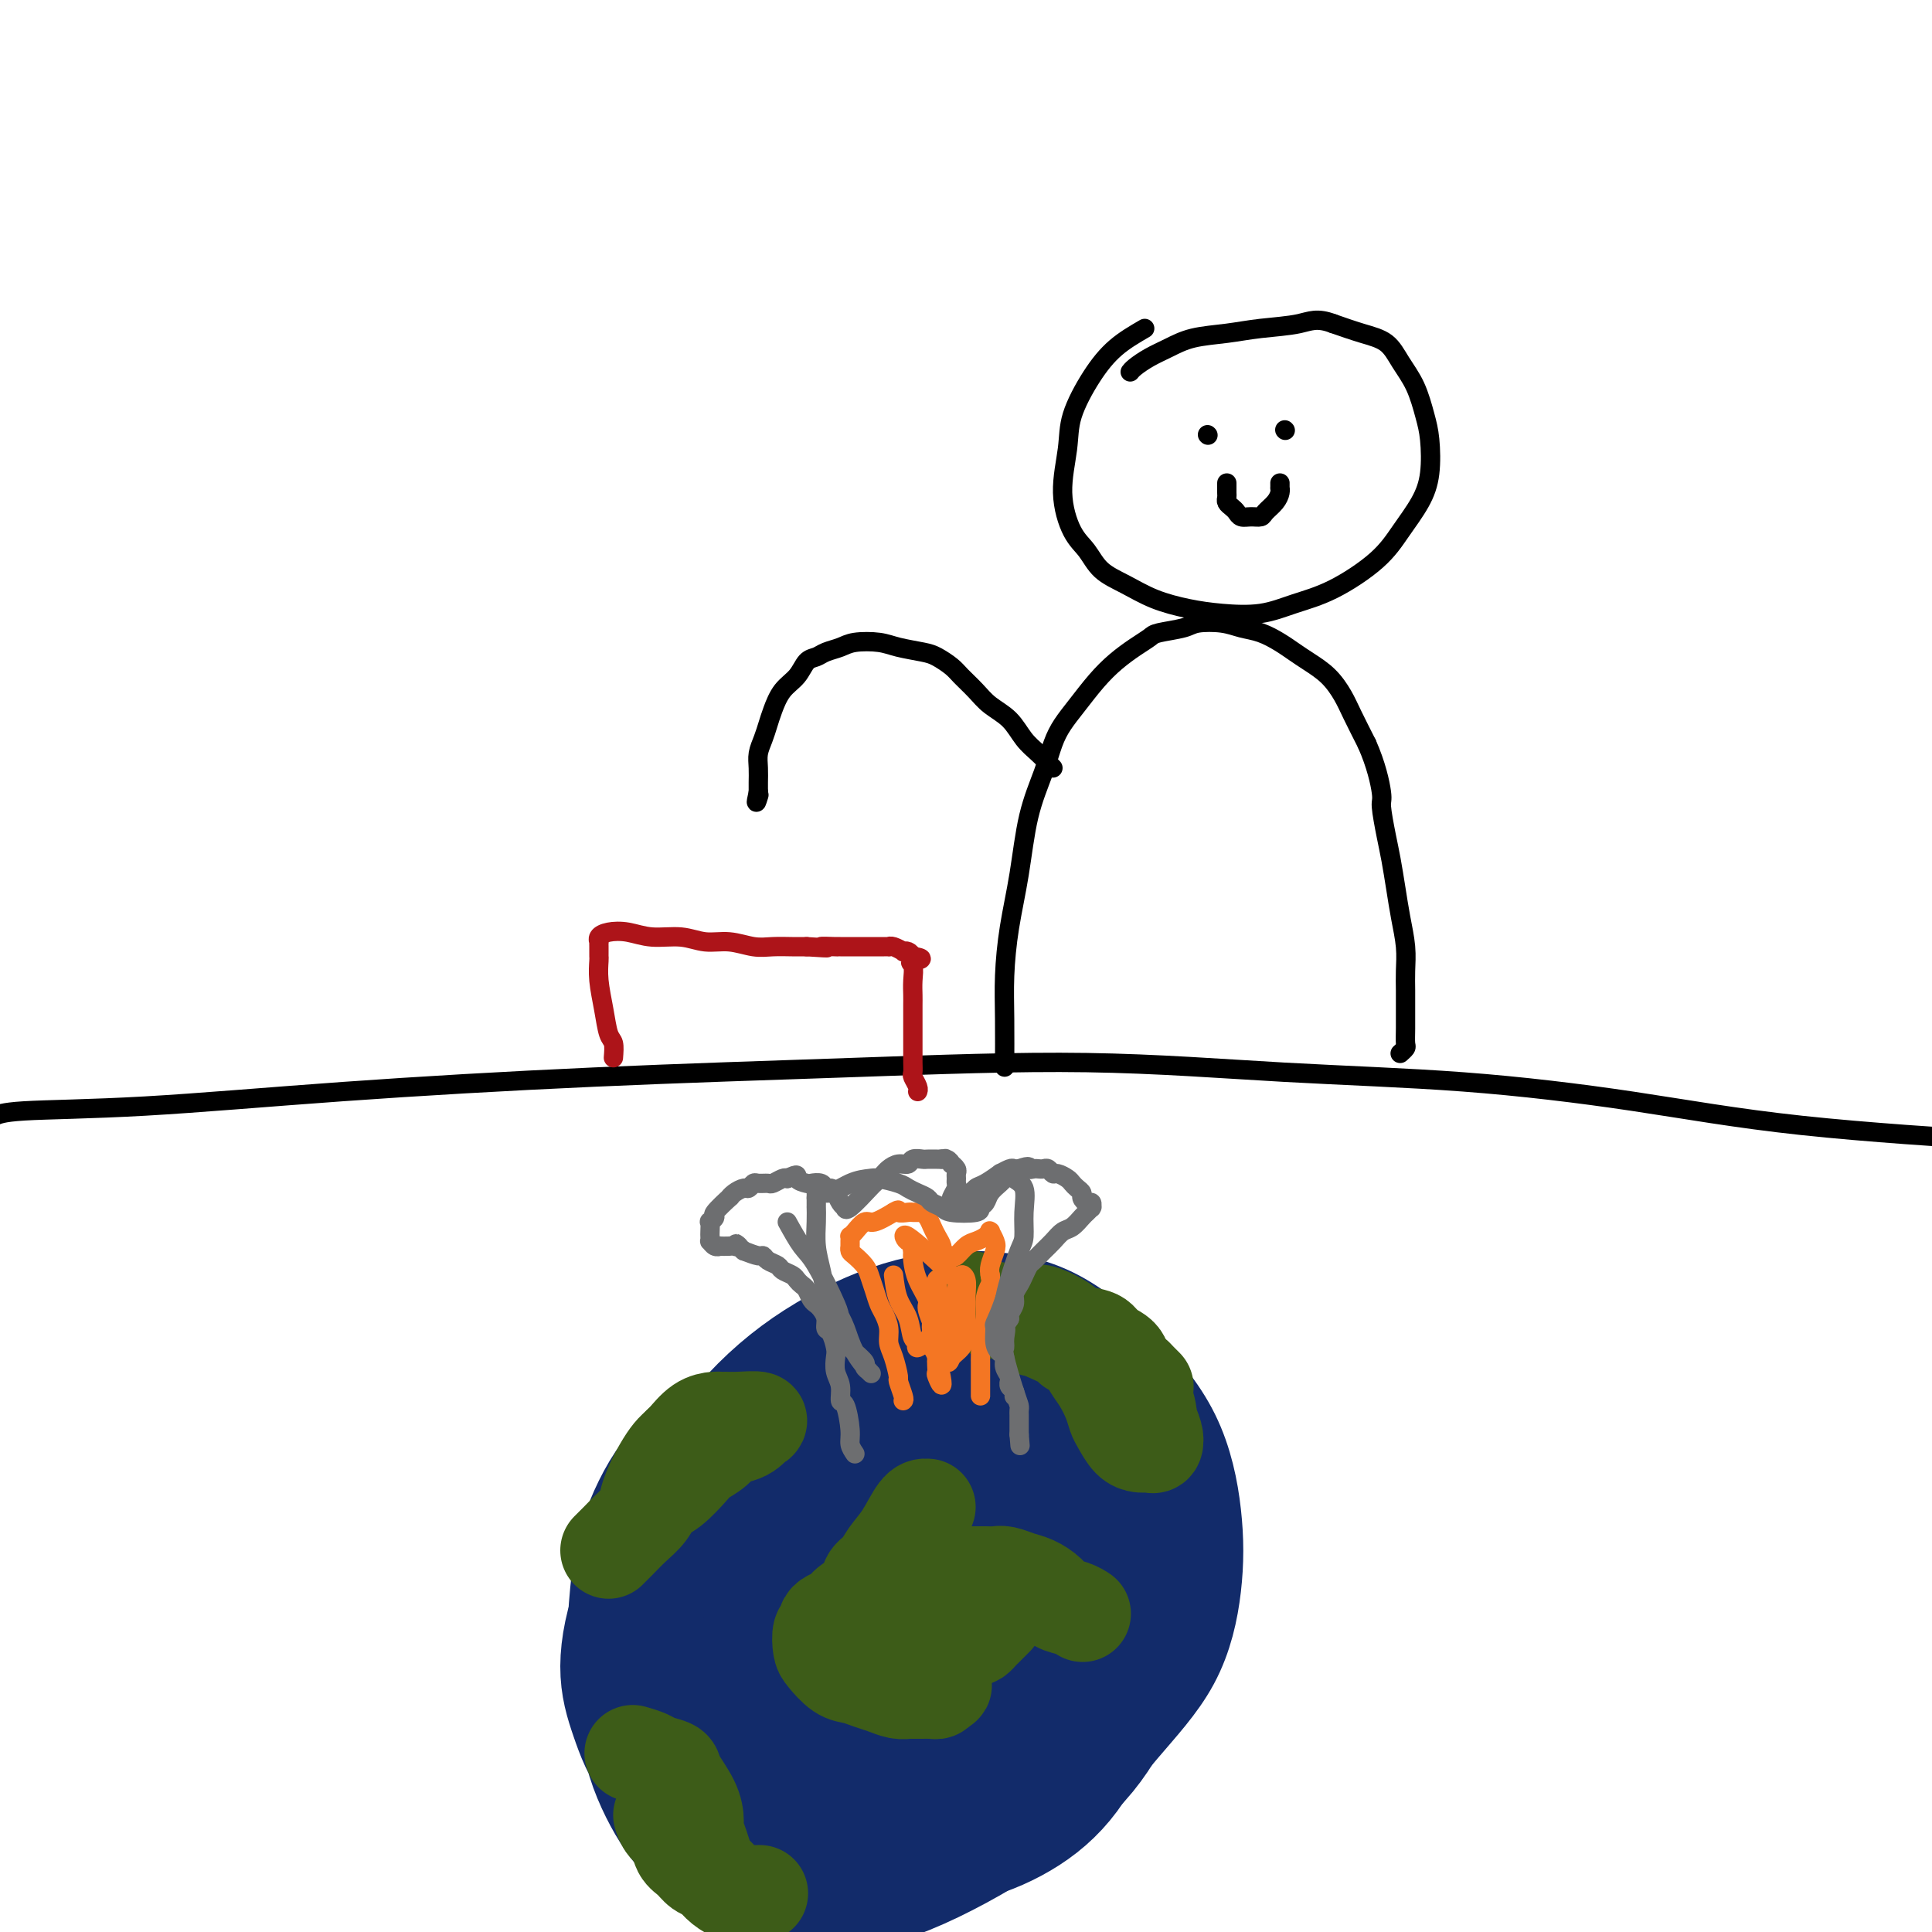 <svg viewBox='0 0 400 400' version='1.1' xmlns='http://www.w3.org/2000/svg' xmlns:xlink='http://www.w3.org/1999/xlink'><g fill='none' stroke='#000000' stroke-width='4' stroke-linecap='round' stroke-linejoin='round'><path d='M-3,231c0.679,0.102 1.358,0.203 2,0c0.642,-0.203 1.247,-0.712 6,-1c4.753,-0.288 13.653,-0.356 25,-1c11.347,-0.644 25.142,-1.865 41,-3c15.858,-1.135 33.780,-2.184 52,-3c18.220,-0.816 36.738,-1.399 54,-2c17.262,-0.601 33.268,-1.221 48,-1c14.732,0.221 28.192,1.282 41,2c12.808,0.718 24.965,1.093 37,2c12.035,0.907 23.947,2.346 35,4c11.053,1.654 21.245,3.522 35,5c13.755,1.478 31.073,2.565 38,3c6.927,0.435 3.464,0.217 0,0'/><path d='M208,220c-0.005,0.809 -0.009,1.619 0,0c0.009,-1.619 0.032,-5.665 0,-9c-0.032,-3.335 -0.118,-5.958 0,-9c0.118,-3.042 0.440,-6.501 1,-10c0.560,-3.499 1.357,-7.037 2,-11c0.643,-3.963 1.133,-8.351 2,-12c0.867,-3.649 2.111,-6.559 3,-9c0.889,-2.441 1.423,-4.414 2,-6c0.577,-1.586 1.196,-2.784 2,-4c0.804,-1.216 1.791,-2.448 3,-4c1.209,-1.552 2.638,-3.424 4,-5c1.362,-1.576 2.655,-2.856 4,-4c1.345,-1.144 2.742,-2.152 4,-3c1.258,-0.848 2.377,-1.534 3,-2c0.623,-0.466 0.749,-0.710 2,-1c1.251,-0.290 3.625,-0.625 5,-1c1.375,-0.375 1.750,-0.788 3,-1c1.250,-0.212 3.374,-0.222 5,0c1.626,0.222 2.755,0.678 4,1c1.245,0.322 2.605,0.511 4,1c1.395,0.489 2.825,1.278 4,2c1.175,0.722 2.096,1.377 3,2c0.904,0.623 1.792,1.214 3,2c1.208,0.786 2.736,1.767 4,3c1.264,1.233 2.263,2.716 3,4c0.737,1.284 1.210,2.367 2,4c0.790,1.633 1.895,3.817 3,6'/><path d='M283,154c1.930,4.330 2.755,8.155 3,10c0.245,1.845 -0.089,1.710 0,3c0.089,1.290 0.602,4.007 1,6c0.398,1.993 0.681,3.264 1,5c0.319,1.736 0.674,3.937 1,6c0.326,2.063 0.623,3.986 1,6c0.377,2.014 0.833,4.117 1,6c0.167,1.883 0.044,3.545 0,5c-0.044,1.455 -0.011,2.704 0,4c0.011,1.296 -0.001,2.638 0,4c0.001,1.362 0.014,2.743 0,4c-0.014,1.257 -0.055,2.388 0,3c0.055,0.612 0.207,0.703 0,1c-0.207,0.297 -0.773,0.799 -1,1c-0.227,0.201 -0.113,0.100 0,0'/><path d='M237,68c-2.086,1.212 -4.172,2.425 -6,4c-1.828,1.575 -3.399,3.513 -5,6c-1.601,2.487 -3.232,5.522 -4,8c-0.768,2.478 -0.671,4.400 -1,7c-0.329,2.600 -1.083,5.879 -1,9c0.083,3.121 1.002,6.086 2,8c0.998,1.914 2.075,2.779 3,4c0.925,1.221 1.700,2.800 3,4c1.300,1.200 3.126,2.022 5,3c1.874,0.978 3.797,2.113 6,3c2.203,0.887 4.686,1.527 7,2c2.314,0.473 4.460,0.778 7,1c2.540,0.222 5.473,0.361 8,0c2.527,-0.361 4.648,-1.221 7,-2c2.352,-0.779 4.935,-1.475 8,-3c3.065,-1.525 6.612,-3.877 9,-6c2.388,-2.123 3.618,-4.015 5,-6c1.382,-1.985 2.915,-4.063 4,-6c1.085,-1.937 1.721,-3.732 2,-6c0.279,-2.268 0.200,-5.010 0,-7c-0.200,-1.990 -0.523,-3.229 -1,-5c-0.477,-1.771 -1.108,-4.074 -2,-6c-0.892,-1.926 -2.043,-3.475 -3,-5c-0.957,-1.525 -1.719,-3.026 -3,-4c-1.281,-0.974 -3.080,-1.421 -5,-2c-1.920,-0.579 -3.960,-1.289 -6,-2'/><path d='M276,67c-3.354,-1.285 -4.739,-0.496 -7,0c-2.261,0.496 -5.399,0.699 -8,1c-2.601,0.301 -4.665,0.700 -7,1c-2.335,0.300 -4.941,0.501 -7,1c-2.059,0.499 -3.571,1.297 -5,2c-1.429,0.703 -2.775,1.312 -4,2c-1.225,0.688 -2.330,1.454 -3,2c-0.670,0.546 -0.906,0.870 -1,1c-0.094,0.130 -0.047,0.065 0,0'/><path d='M250,90c0.000,0.000 0.100,0.100 0.1,0.1'/><path d='M266,89c0.000,0.000 0.100,0.100 0.1,0.1'/><path d='M254,100c-0.006,0.756 -0.013,1.512 0,2c0.013,0.488 0.044,0.709 0,1c-0.044,0.291 -0.164,0.652 0,1c0.164,0.348 0.611,0.682 1,1c0.389,0.318 0.719,0.619 1,1c0.281,0.381 0.513,0.842 1,1c0.487,0.158 1.231,0.011 2,0c0.769,-0.011 1.565,0.112 2,0c0.435,-0.112 0.509,-0.460 1,-1c0.491,-0.540 1.400,-1.273 2,-2c0.600,-0.727 0.893,-1.449 1,-2c0.107,-0.551 0.029,-0.931 0,-1c-0.029,-0.069 -0.008,0.174 0,0c0.008,-0.174 0.002,-0.764 0,-1c-0.002,-0.236 -0.001,-0.118 0,0'/><path d='M218,159c-0.992,-1.030 -1.983,-2.060 -3,-3c-1.017,-0.940 -2.058,-1.789 -3,-3c-0.942,-1.211 -1.784,-2.786 -3,-4c-1.216,-1.214 -2.804,-2.069 -4,-3c-1.196,-0.931 -1.998,-1.937 -3,-3c-1.002,-1.063 -2.204,-2.183 -3,-3c-0.796,-0.817 -1.187,-1.333 -2,-2c-0.813,-0.667 -2.049,-1.486 -3,-2c-0.951,-0.514 -1.619,-0.723 -3,-1c-1.381,-0.277 -3.476,-0.621 -5,-1c-1.524,-0.379 -2.477,-0.792 -4,-1c-1.523,-0.208 -3.616,-0.212 -5,0c-1.384,0.212 -2.061,0.640 -3,1c-0.939,0.360 -2.142,0.650 -3,1c-0.858,0.350 -1.371,0.758 -2,1c-0.629,0.242 -1.373,0.319 -2,1c-0.627,0.681 -1.137,1.967 -2,3c-0.863,1.033 -2.077,1.813 -3,3c-0.923,1.187 -1.554,2.782 -2,4c-0.446,1.218 -0.708,2.059 -1,3c-0.292,0.941 -0.614,1.981 -1,3c-0.386,1.019 -0.835,2.015 -1,3c-0.165,0.985 -0.044,1.957 0,3c0.044,1.043 0.013,2.155 0,3c-0.013,0.845 -0.006,1.422 0,2'/><path d='M157,164c-0.778,3.489 -0.222,1.711 0,1c0.222,-0.711 0.111,-0.356 0,0'/></g>
<g fill='none' stroke='#AD1419' stroke-width='4' stroke-linecap='round' stroke-linejoin='round'><path d='M127,219c0.091,-1.153 0.182,-2.305 0,-3c-0.182,-0.695 -0.637,-0.931 -1,-2c-0.363,-1.069 -0.633,-2.969 -1,-5c-0.367,-2.031 -0.830,-4.193 -1,-6c-0.170,-1.807 -0.046,-3.259 0,-4c0.046,-0.741 0.013,-0.772 0,-1c-0.013,-0.228 -0.005,-0.652 0,-1c0.005,-0.348 0.006,-0.618 0,-1c-0.006,-0.382 -0.018,-0.874 0,-1c0.018,-0.126 0.068,0.114 0,0c-0.068,-0.114 -0.252,-0.582 0,-1c0.252,-0.418 0.940,-0.788 2,-1c1.060,-0.212 2.491,-0.268 4,0c1.509,0.268 3.096,0.860 5,1c1.904,0.140 4.126,-0.173 6,0c1.874,0.173 3.401,0.831 5,1c1.599,0.169 3.271,-0.151 5,0c1.729,0.151 3.515,0.772 5,1c1.485,0.228 2.669,0.061 4,0c1.331,-0.061 2.809,-0.018 4,0c1.191,0.018 2.096,0.009 3,0'/><path d='M167,196c6.837,0.464 3.428,0.124 3,0c-0.428,-0.124 2.123,-0.033 3,0c0.877,0.033 0.080,0.009 0,0c-0.080,-0.009 0.556,-0.002 1,0c0.444,0.002 0.696,0.001 1,0c0.304,-0.001 0.659,-0.000 1,0c0.341,0.000 0.668,0.000 1,0c0.332,-0.000 0.667,-0.000 1,0c0.333,0.000 0.662,0.000 1,0c0.338,-0.000 0.683,-0.000 1,0c0.317,0.000 0.606,0.000 1,0c0.394,-0.000 0.894,-0.000 1,0c0.106,0.000 -0.182,0.000 0,0c0.182,-0.000 0.835,-0.001 1,0c0.165,0.001 -0.158,0.004 0,0c0.158,-0.004 0.798,-0.015 1,0c0.202,0.015 -0.034,0.056 0,0c0.034,-0.056 0.338,-0.208 1,0c0.662,0.208 1.683,0.777 2,1c0.317,0.223 -0.068,0.098 0,0c0.068,-0.098 0.591,-0.171 1,0c0.409,0.171 0.705,0.585 1,1'/><path d='M189,198c3.403,0.513 0.912,0.795 0,1c-0.912,0.205 -0.244,0.334 0,1c0.244,0.666 0.065,1.869 0,3c-0.065,1.131 -0.018,2.191 0,3c0.018,0.809 0.005,1.369 0,2c-0.005,0.631 -0.001,1.335 0,2c0.001,0.665 0.000,1.292 0,2c-0.000,0.708 -0.000,1.498 0,2c0.000,0.502 -0.000,0.714 0,1c0.000,0.286 0.000,0.644 0,1c-0.000,0.356 -0.001,0.710 0,1c0.001,0.290 0.004,0.515 0,1c-0.004,0.485 -0.015,1.230 0,2c0.015,0.770 0.057,1.565 0,2c-0.057,0.435 -0.211,0.508 0,1c0.211,0.492 0.788,1.402 1,2c0.212,0.598 0.061,0.885 0,1c-0.061,0.115 -0.030,0.057 0,0'/></g>
<g fill='none' stroke='#122B6A' stroke-width='28' stroke-linecap='round' stroke-linejoin='round'><path d='M149,303c-0.295,-0.035 -0.591,-0.071 -2,3c-1.409,3.071 -3.933,9.248 -6,15c-2.067,5.752 -3.679,11.077 -5,17c-1.321,5.923 -2.351,12.443 -2,18c0.351,5.557 2.085,10.152 4,14c1.915,3.848 4.012,6.949 7,10c2.988,3.051 6.868,6.050 12,8c5.132,1.950 11.517,2.850 18,2c6.483,-0.850 13.065,-3.449 20,-7c6.935,-3.551 14.225,-8.052 20,-13c5.775,-4.948 10.037,-10.341 14,-15c3.963,-4.659 7.626,-8.583 10,-13c2.374,-4.417 3.457,-9.326 4,-14c0.543,-4.674 0.546,-9.113 0,-14c-0.546,-4.887 -1.642,-10.222 -4,-15c-2.358,-4.778 -5.979,-9.000 -10,-13c-4.021,-4.000 -8.443,-7.777 -13,-10c-4.557,-2.223 -9.251,-2.893 -14,-3c-4.749,-0.107 -9.555,0.348 -15,2c-5.445,1.652 -11.531,4.501 -17,8c-5.469,3.499 -10.322,7.650 -15,13c-4.678,5.350 -9.180,11.901 -13,18c-3.820,6.099 -6.959,11.746 -9,17c-2.041,5.254 -2.986,10.115 -3,14c-0.014,3.885 0.902,6.795 2,10c1.098,3.205 2.377,6.704 5,10c2.623,3.296 6.591,6.387 11,9c4.409,2.613 9.260,4.746 15,6c5.740,1.254 12.370,1.627 19,2'/><path d='M182,382c5.972,-0.243 11.404,-1.850 17,-4c5.596,-2.150 11.358,-4.842 16,-8c4.642,-3.158 8.165,-6.780 11,-11c2.835,-4.220 4.984,-9.036 6,-14c1.016,-4.964 0.900,-10.075 0,-15c-0.900,-4.925 -2.585,-9.665 -5,-14c-2.415,-4.335 -5.559,-8.264 -9,-11c-3.441,-2.736 -7.177,-4.278 -11,-5c-3.823,-0.722 -7.733,-0.625 -12,0c-4.267,0.625 -8.890,1.777 -13,5c-4.110,3.223 -7.706,8.517 -11,11c-3.294,2.483 -6.287,2.157 -8,11c-1.713,8.843 -2.148,26.856 -2,34c0.148,7.144 0.879,3.419 3,4c2.121,0.581 5.631,5.466 10,8c4.369,2.534 9.595,2.715 15,2c5.405,-0.715 10.988,-2.327 16,-5c5.012,-2.673 9.453,-6.405 13,-11c3.547,-4.595 6.201,-10.051 8,-15c1.799,-4.949 2.742,-9.392 2,-14c-0.742,-4.608 -3.169,-9.381 -5,-13c-1.831,-3.619 -3.067,-6.084 -5,-8c-1.933,-1.916 -4.564,-3.284 -7,-4c-2.436,-0.716 -4.678,-0.782 -8,0c-3.322,0.782 -7.723,2.410 -12,6c-4.277,3.590 -8.431,9.142 -12,14c-3.569,4.858 -6.555,9.024 -8,12c-1.445,2.976 -1.351,4.763 -1,7c0.351,2.237 0.957,4.925 3,7c2.043,2.075 5.521,3.538 9,5'/><path d='M182,356c3.946,1.122 9.310,1.427 14,1c4.690,-0.427 8.704,-1.587 12,-3c3.296,-1.413 5.872,-3.078 8,-5c2.128,-1.922 3.807,-4.099 5,-6c1.193,-1.901 1.900,-3.526 1,-6c-0.900,-2.474 -3.408,-5.799 -6,-8c-2.592,-2.201 -5.269,-3.280 -7,-4c-1.731,-0.720 -2.515,-1.081 -4,-1c-1.485,0.081 -3.671,0.603 -6,2c-2.329,1.397 -4.800,3.667 -7,7c-2.200,3.333 -4.130,7.727 -5,12c-0.870,4.273 -0.680,8.425 -1,11c-0.320,2.575 -1.151,3.571 0,5c1.151,1.429 4.282,3.289 6,4c1.718,0.711 2.021,0.274 4,-1c1.979,-1.274 5.635,-3.385 9,-5c3.365,-1.615 6.441,-2.733 9,-11c2.559,-8.267 4.602,-23.684 5,-30c0.398,-6.316 -0.849,-3.531 -2,-4c-1.151,-0.469 -2.207,-4.190 -4,-7c-1.793,-2.810 -4.323,-4.707 -7,-6c-2.677,-1.293 -5.500,-1.981 -10,-2c-4.500,-0.019 -10.677,0.630 -17,2c-6.323,1.370 -12.793,3.461 -18,6c-5.207,2.539 -9.150,5.526 -13,9c-3.850,3.474 -7.606,7.437 -10,11c-2.394,3.563 -3.425,6.728 -4,10c-0.575,3.272 -0.693,6.650 0,10c0.693,3.350 2.198,6.671 5,10c2.802,3.329 6.901,6.664 11,10'/><path d='M150,367c4.845,4.062 8.956,4.218 13,5c4.044,0.782 8.021,2.190 14,1c5.979,-1.190 13.960,-4.979 18,-7c4.040,-2.021 4.140,-2.274 6,-5c1.860,-2.726 5.481,-7.924 8,-12c2.519,-4.076 3.937,-7.031 5,-10c1.063,-2.969 1.773,-5.953 2,-9c0.227,-3.047 -0.027,-6.158 0,-9c0.027,-2.842 0.334,-5.415 0,-8c-0.334,-2.585 -1.311,-5.183 -2,-8c-0.689,-2.817 -1.091,-5.854 -3,-8c-1.909,-2.146 -5.326,-3.402 -6,-5c-0.674,-1.598 1.396,-3.540 -5,-4c-6.396,-0.460 -21.258,0.561 -28,1c-6.742,0.439 -5.365,0.296 -8,2c-2.635,1.704 -9.284,5.256 -14,8c-4.716,2.744 -7.500,4.681 -10,8c-2.500,3.319 -4.714,8.019 -6,12c-1.286,3.981 -1.642,7.242 -2,11c-0.358,3.758 -0.717,8.014 0,12c0.717,3.986 2.511,7.701 5,11c2.489,3.299 5.672,6.183 9,9c3.328,2.817 6.802,5.568 11,8c4.198,2.432 9.121,4.544 14,6c4.879,1.456 9.715,2.257 14,3c4.285,0.743 8.018,1.428 12,1c3.982,-0.428 8.212,-1.970 12,-4c3.788,-2.030 7.135,-4.546 10,-8c2.865,-3.454 5.247,-7.844 6,-12c0.753,-4.156 -0.124,-8.078 -1,-12'/><path d='M224,344c-0.691,-3.832 -1.918,-7.412 -3,-10c-1.082,-2.588 -2.019,-4.182 -3,-5c-0.981,-0.818 -2.005,-0.858 -2,-2c0.005,-1.142 1.040,-3.384 -2,0c-3.040,3.384 -10.154,12.396 -13,16c-2.846,3.604 -1.423,1.802 0,0'/></g>
<g fill='none' stroke='#3D5C18' stroke-width='20' stroke-linecap='round' stroke-linejoin='round'><path d='M131,363c1.130,0.332 2.261,0.665 3,1c0.739,0.335 1.088,0.674 2,1c0.912,0.326 2.387,0.639 3,1c0.613,0.361 0.363,0.771 1,2c0.637,1.229 2.160,3.277 3,5c0.840,1.723 0.999,3.120 1,4c0.001,0.880 -0.154,1.244 0,2c0.154,0.756 0.618,1.903 1,3c0.382,1.097 0.683,2.143 1,3c0.317,0.857 0.651,1.526 1,2c0.349,0.474 0.713,0.754 1,1c0.287,0.246 0.496,0.458 1,1c0.504,0.542 1.301,1.413 2,2c0.699,0.587 1.300,0.889 2,1c0.700,0.111 1.500,0.030 2,0c0.500,-0.030 0.701,-0.008 1,0c0.299,0.008 0.696,0.002 1,0c0.304,-0.002 0.515,-0.001 0,0c-0.515,0.001 -1.758,0.000 -3,0'/><path d='M154,392c0.941,1.174 -0.706,0.610 -2,0c-1.294,-0.610 -2.235,-1.264 -3,-2c-0.765,-0.736 -1.356,-1.552 -2,-2c-0.644,-0.448 -1.342,-0.528 -2,-1c-0.658,-0.472 -1.276,-1.335 -2,-2c-0.724,-0.665 -1.553,-1.131 -2,-2c-0.447,-0.869 -0.512,-2.142 -1,-3c-0.488,-0.858 -1.399,-1.302 -2,-2c-0.601,-0.698 -0.893,-1.649 -1,-2c-0.107,-0.351 -0.031,-0.100 0,0c0.031,0.100 0.015,0.050 0,0'/><path d='M192,312c-0.585,-0.044 -1.169,-0.088 -2,1c-0.831,1.088 -1.908,3.306 -3,5c-1.092,1.694 -2.197,2.862 -3,4c-0.803,1.138 -1.303,2.245 -2,3c-0.697,0.755 -1.591,1.158 -2,2c-0.409,0.842 -0.334,2.123 -1,3c-0.666,0.877 -2.072,1.349 -3,2c-0.928,0.651 -1.377,1.482 -2,2c-0.623,0.518 -1.421,0.723 -2,1c-0.579,0.277 -0.938,0.625 -1,1c-0.062,0.375 0.174,0.776 0,1c-0.174,0.224 -0.760,0.269 -1,1c-0.240,0.731 -0.136,2.146 0,3c0.136,0.854 0.304,1.146 1,2c0.696,0.854 1.919,2.271 3,3c1.081,0.729 2.020,0.770 3,1c0.980,0.230 2.002,0.650 3,1c0.998,0.350 1.974,0.630 3,1c1.026,0.370 2.102,0.831 3,1c0.898,0.169 1.617,0.045 2,0c0.383,-0.045 0.431,-0.012 1,0c0.569,0.012 1.659,0.004 2,0c0.341,-0.004 -0.066,-0.004 0,0c0.066,0.004 0.605,0.011 1,0c0.395,-0.011 0.645,-0.042 1,0c0.355,0.042 0.816,0.155 1,0c0.184,-0.155 0.092,-0.577 0,-1'/><path d='M194,349c2.960,0.274 0.361,-0.542 -1,-1c-1.361,-0.458 -1.482,-0.558 -2,-1c-0.518,-0.442 -1.433,-1.226 -2,-2c-0.567,-0.774 -0.787,-1.537 -1,-2c-0.213,-0.463 -0.420,-0.627 -1,-2c-0.580,-1.373 -1.534,-3.954 -2,-5c-0.466,-1.046 -0.445,-0.557 0,-1c0.445,-0.443 1.316,-1.817 2,-3c0.684,-1.183 1.183,-2.173 2,-3c0.817,-0.827 1.952,-1.490 3,-2c1.048,-0.510 2.010,-0.869 3,-1c0.990,-0.131 2.008,-0.036 3,0c0.992,0.036 1.960,0.013 3,0c1.040,-0.013 2.154,-0.015 3,0c0.846,0.015 1.424,0.048 2,0c0.576,-0.048 1.151,-0.178 2,0c0.849,0.178 1.974,0.663 3,1c1.026,0.337 1.953,0.525 3,1c1.047,0.475 2.214,1.238 3,2c0.786,0.762 1.190,1.524 2,2c0.810,0.476 2.026,0.667 3,1c0.974,0.333 1.707,0.810 2,1c0.293,0.190 0.147,0.095 0,0'/><path d='M201,269c0.178,0.327 0.356,0.654 1,1c0.644,0.346 1.752,0.712 3,1c1.248,0.288 2.634,0.497 4,1c1.366,0.503 2.712,1.299 4,2c1.288,0.701 2.519,1.307 4,2c1.481,0.693 3.212,1.472 4,2c0.788,0.528 0.635,0.805 1,1c0.365,0.195 1.250,0.307 2,1c0.750,0.693 1.366,1.966 2,3c0.634,1.034 1.286,1.828 2,3c0.714,1.172 1.490,2.720 2,4c0.510,1.280 0.752,2.290 1,3c0.248,0.710 0.500,1.118 1,2c0.500,0.882 1.248,2.238 2,3c0.752,0.762 1.509,0.931 2,1c0.491,0.069 0.716,0.038 1,0c0.284,-0.038 0.625,-0.084 1,0c0.375,0.084 0.783,0.299 1,0c0.217,-0.299 0.244,-1.111 0,-2c-0.244,-0.889 -0.758,-1.855 -1,-3c-0.242,-1.145 -0.212,-2.470 -1,-4c-0.788,-1.530 -2.394,-3.265 -4,-5'/><path d='M233,285c-1.165,-2.753 -2.077,-2.637 -3,-3c-0.923,-0.363 -1.857,-1.207 -3,-2c-1.143,-0.793 -2.495,-1.537 -3,-2c-0.505,-0.463 -0.162,-0.645 -1,-1c-0.838,-0.355 -2.856,-0.884 -4,-1c-1.144,-0.116 -1.415,0.180 -2,0c-0.585,-0.180 -1.483,-0.836 -2,-1c-0.517,-0.164 -0.654,0.163 -1,0c-0.346,-0.163 -0.901,-0.816 -1,-1c-0.099,-0.184 0.260,0.100 0,0c-0.260,-0.100 -1.138,-0.584 -1,-1c0.138,-0.416 1.290,-0.765 2,-1c0.710,-0.235 0.976,-0.358 2,0c1.024,0.358 2.807,1.197 4,2c1.193,0.803 1.796,1.570 3,2c1.204,0.430 3.008,0.521 4,1c0.992,0.479 1.173,1.345 2,2c0.827,0.655 2.300,1.099 3,2c0.700,0.901 0.629,2.257 1,3c0.371,0.743 1.186,0.871 2,1'/><path d='M235,285c1.405,1.405 0.917,0.917 1,1c0.083,0.083 0.738,0.738 1,1c0.262,0.262 0.131,0.131 0,0'/><path d='M190,339c0.698,-0.000 1.395,-0.000 2,0c0.605,0.000 1.117,0.001 2,0c0.883,-0.001 2.135,-0.004 3,0c0.865,0.004 1.341,0.016 2,0c0.659,-0.016 1.500,-0.060 2,0c0.500,0.060 0.659,0.224 1,0c0.341,-0.224 0.866,-0.834 1,-1c0.134,-0.166 -0.122,0.113 0,0c0.122,-0.113 0.621,-0.619 1,-1c0.379,-0.381 0.638,-0.638 1,-1c0.362,-0.362 0.828,-0.828 1,-1c0.172,-0.172 0.049,-0.049 0,0c-0.049,0.049 -0.025,0.025 0,0'/><path d='M126,321c0.585,-0.574 1.169,-1.149 2,-2c0.831,-0.851 1.907,-1.979 3,-3c1.093,-1.021 2.203,-1.936 3,-3c0.797,-1.064 1.281,-2.277 2,-3c0.719,-0.723 1.672,-0.957 3,-2c1.328,-1.043 3.031,-2.895 4,-4c0.969,-1.105 1.205,-1.462 2,-2c0.795,-0.538 2.151,-1.259 3,-2c0.849,-0.741 1.192,-1.504 2,-2c0.808,-0.496 2.080,-0.725 3,-1c0.920,-0.275 1.488,-0.595 2,-1c0.512,-0.405 0.968,-0.893 1,-1c0.032,-0.107 -0.359,0.168 0,0c0.359,-0.168 1.468,-0.777 1,-1c-0.468,-0.223 -2.512,-0.059 -4,0c-1.488,0.059 -2.419,0.012 -3,0c-0.581,-0.012 -0.810,0.011 -1,0c-0.190,-0.011 -0.340,-0.054 -1,0c-0.660,0.054 -1.832,0.207 -3,1c-1.168,0.793 -2.334,2.227 -3,3c-0.666,0.773 -0.833,0.887 -1,1'/><path d='M141,299c-0.979,0.943 -1.425,1.300 -2,2c-0.575,0.700 -1.278,1.743 -2,3c-0.722,1.257 -1.461,2.729 -2,4c-0.539,1.271 -0.876,2.342 -1,3c-0.124,0.658 -0.035,0.902 0,1c0.035,0.098 0.018,0.049 0,0'/></g>
<g fill='none' stroke='#6D6E70' stroke-width='4' stroke-linecap='round' stroke-linejoin='round'><path d='M177,301c-0.444,-0.654 -0.889,-1.309 -1,-2c-0.111,-0.691 0.110,-1.420 0,-3c-0.110,-1.580 -0.551,-4.013 -1,-5c-0.449,-0.987 -0.904,-0.528 -1,-1c-0.096,-0.472 0.168,-1.874 0,-3c-0.168,-1.126 -0.767,-1.974 -1,-3c-0.233,-1.026 -0.100,-2.228 0,-3c0.100,-0.772 0.167,-1.114 0,-2c-0.167,-0.886 -0.570,-2.318 -1,-3c-0.430,-0.682 -0.889,-0.616 -1,-1c-0.111,-0.384 0.125,-1.220 0,-2c-0.125,-0.780 -0.611,-1.504 -1,-2c-0.389,-0.496 -0.682,-0.763 -1,-1c-0.318,-0.237 -0.661,-0.445 -1,-1c-0.339,-0.555 -0.672,-1.458 -1,-2c-0.328,-0.542 -0.650,-0.723 -1,-1c-0.350,-0.277 -0.727,-0.651 -1,-1c-0.273,-0.349 -0.441,-0.672 -1,-1c-0.559,-0.328 -1.510,-0.662 -2,-1c-0.490,-0.338 -0.518,-0.682 -1,-1c-0.482,-0.318 -1.418,-0.611 -2,-1c-0.582,-0.389 -0.811,-0.874 -1,-1c-0.189,-0.126 -0.340,0.107 -1,0c-0.660,-0.107 -1.830,-0.553 -3,-1'/><path d='M154,259c-2.803,-2.392 -1.311,-1.373 -1,-1c0.311,0.373 -0.561,0.101 -1,0c-0.439,-0.101 -0.447,-0.031 -1,0c-0.553,0.031 -1.651,0.023 -2,0c-0.349,-0.023 0.050,-0.062 0,0c-0.050,0.062 -0.549,0.225 -1,0c-0.451,-0.225 -0.852,-0.839 -1,-1c-0.148,-0.161 -0.041,0.129 0,0c0.041,-0.129 0.016,-0.679 0,-1c-0.016,-0.321 -0.021,-0.412 0,-1c0.021,-0.588 0.070,-1.672 0,-2c-0.070,-0.328 -0.258,0.099 0,0c0.258,-0.099 0.961,-0.723 1,-1c0.039,-0.277 -0.585,-0.208 0,-1c0.585,-0.792 2.380,-2.446 3,-3c0.620,-0.554 0.064,-0.009 0,0c-0.064,0.009 0.363,-0.519 1,-1c0.637,-0.481 1.484,-0.914 2,-1c0.516,-0.086 0.700,0.174 1,0c0.300,-0.174 0.714,-0.782 1,-1c0.286,-0.218 0.444,-0.045 1,0c0.556,0.045 1.510,-0.040 2,0c0.490,0.040 0.517,0.203 1,0c0.483,-0.203 1.424,-0.772 2,-1c0.576,-0.228 0.788,-0.114 1,0'/><path d='M163,244c2.661,-1.297 1.812,-0.540 2,0c0.188,0.540 1.412,0.862 2,1c0.588,0.138 0.539,0.092 1,0c0.461,-0.092 1.433,-0.228 2,0c0.567,0.228 0.730,0.822 1,1c0.270,0.178 0.647,-0.058 1,0c0.353,0.058 0.683,0.412 1,1c0.317,0.588 0.621,1.411 1,2c0.379,0.589 0.833,0.943 1,1c0.167,0.057 0.048,-0.184 0,0c-0.048,0.184 -0.024,0.792 1,0c1.024,-0.792 3.047,-2.986 4,-4c0.953,-1.014 0.835,-0.850 1,-1c0.165,-0.150 0.611,-0.613 1,-1c0.389,-0.387 0.719,-0.696 1,-1c0.281,-0.304 0.513,-0.603 1,-1c0.487,-0.397 1.229,-0.891 2,-1c0.771,-0.109 1.572,0.167 2,0c0.428,-0.167 0.482,-0.777 1,-1c0.518,-0.223 1.500,-0.060 2,0c0.500,0.060 0.519,0.016 1,0c0.481,-0.016 1.423,-0.005 2,0c0.577,0.005 0.788,0.002 1,0'/><path d='M195,240c1.658,-0.292 0.305,-0.023 0,0c-0.305,0.023 0.440,-0.201 1,0c0.560,0.201 0.935,0.827 1,1c0.065,0.173 -0.179,-0.108 0,0c0.179,0.108 0.781,0.605 1,1c0.219,0.395 0.055,0.687 0,1c-0.055,0.313 -0.001,0.647 0,1c0.001,0.353 -0.053,0.725 0,1c0.053,0.275 0.211,0.451 0,1c-0.211,0.549 -0.791,1.469 -1,2c-0.209,0.531 -0.046,0.673 0,1c0.046,0.327 -0.023,0.841 0,1c0.023,0.159 0.140,-0.036 0,0c-0.140,0.036 -0.537,0.303 0,0c0.537,-0.303 2.009,-1.176 3,-2c0.991,-0.824 1.502,-1.598 2,-2c0.498,-0.402 0.984,-0.434 2,-1c1.016,-0.566 2.562,-1.668 3,-2c0.438,-0.332 -0.233,0.107 0,0c0.233,-0.107 1.370,-0.760 2,-1c0.630,-0.240 0.751,-0.069 1,0c0.249,0.069 0.624,0.034 1,0'/><path d='M211,242c2.571,-0.929 1.998,-0.250 2,0c0.002,0.250 0.578,0.071 1,0c0.422,-0.071 0.689,-0.034 1,0c0.311,0.034 0.664,0.065 1,0c0.336,-0.065 0.653,-0.225 1,0c0.347,0.225 0.723,0.834 1,1c0.277,0.166 0.457,-0.110 1,0c0.543,0.110 1.451,0.607 2,1c0.549,0.393 0.738,0.684 1,1c0.262,0.316 0.596,0.658 1,1c0.404,0.342 0.879,0.684 1,1c0.121,0.316 -0.111,0.607 0,1c0.111,0.393 0.567,0.889 1,1c0.433,0.111 0.845,-0.163 1,0c0.155,0.163 0.053,0.764 0,1c-0.053,0.236 -0.059,0.109 0,0c0.059,-0.109 0.182,-0.199 0,0c-0.182,0.199 -0.668,0.686 -1,1c-0.332,0.314 -0.512,0.454 -1,1c-0.488,0.546 -1.286,1.498 -2,2c-0.714,0.502 -1.343,0.553 -2,1c-0.657,0.447 -1.342,1.288 -2,2c-0.658,0.712 -1.289,1.293 -2,2c-0.711,0.707 -1.501,1.540 -2,2c-0.499,0.460 -0.707,0.546 -1,1c-0.293,0.454 -0.671,1.277 -1,2c-0.329,0.723 -0.610,1.346 -1,2c-0.390,0.654 -0.888,1.340 -1,2c-0.112,0.660 0.162,1.293 0,2c-0.162,0.707 -0.761,1.488 -1,2c-0.239,0.512 -0.120,0.756 0,1'/><path d='M209,273c-2.700,4.076 -1.449,2.264 -1,2c0.449,-0.264 0.096,1.018 0,2c-0.096,0.982 0.065,1.664 0,2c-0.065,0.336 -0.357,0.328 0,2c0.357,1.672 1.364,5.026 2,7c0.636,1.974 0.903,2.570 1,3c0.097,0.430 0.026,0.694 0,1c-0.026,0.306 -0.007,0.655 0,1c0.007,0.345 0.002,0.684 0,1c-0.002,0.316 -0.001,0.607 0,1c0.001,0.393 0.000,0.889 0,1c-0.000,0.111 -0.000,-0.162 0,0c0.000,0.162 0.000,0.761 0,1c-0.000,0.239 -0.000,0.120 0,0'/><path d='M211,297c0.333,4.000 0.167,2.000 0,0'/></g>
<g fill='none' stroke='#F47623' stroke-width='4' stroke-linecap='round' stroke-linejoin='round'><path d='M187,290c0.119,-0.086 0.238,-0.172 0,-1c-0.238,-0.828 -0.834,-2.399 -1,-3c-0.166,-0.601 0.096,-0.234 0,-1c-0.096,-0.766 -0.551,-2.666 -1,-4c-0.449,-1.334 -0.894,-2.103 -1,-3c-0.106,-0.897 0.126,-1.921 0,-3c-0.126,-1.079 -0.610,-2.214 -1,-3c-0.390,-0.786 -0.685,-1.223 -1,-2c-0.315,-0.777 -0.648,-1.896 -1,-3c-0.352,-1.104 -0.721,-2.194 -1,-3c-0.279,-0.806 -0.467,-1.326 -1,-2c-0.533,-0.674 -1.411,-1.500 -2,-2c-0.589,-0.500 -0.890,-0.674 -1,-1c-0.110,-0.326 -0.030,-0.804 0,-1c0.030,-0.196 0.008,-0.109 0,0c-0.008,0.109 -0.003,0.240 0,0c0.003,-0.240 0.003,-0.851 0,-1c-0.003,-0.149 -0.008,0.162 0,0c0.008,-0.162 0.031,-0.798 0,-1c-0.031,-0.202 -0.116,0.032 0,0c0.116,-0.032 0.433,-0.328 1,-1c0.567,-0.672 1.383,-1.719 2,-2c0.617,-0.281 1.033,0.206 2,0c0.967,-0.206 2.483,-1.103 4,-2'/><path d='M185,251c1.511,-0.928 0.787,-0.249 1,0c0.213,0.249 1.363,0.066 2,0c0.637,-0.066 0.762,-0.016 1,0c0.238,0.016 0.589,-0.004 1,0c0.411,0.004 0.883,0.031 1,0c0.117,-0.031 -0.122,-0.121 0,0c0.122,0.121 0.606,0.452 1,1c0.394,0.548 0.698,1.313 1,2c0.302,0.687 0.602,1.294 1,2c0.398,0.706 0.894,1.509 1,2c0.106,0.491 -0.180,0.669 0,1c0.180,0.331 0.825,0.814 1,1c0.175,0.186 -0.119,0.075 0,0c0.119,-0.075 0.651,-0.114 1,0c0.349,0.114 0.514,0.380 1,0c0.486,-0.380 1.293,-1.408 2,-2c0.707,-0.592 1.313,-0.749 2,-1c0.687,-0.251 1.456,-0.597 2,-1c0.544,-0.403 0.865,-0.863 1,-1c0.135,-0.137 0.085,0.050 0,0c-0.085,-0.050 -0.205,-0.337 0,0c0.205,0.337 0.735,1.296 1,2c0.265,0.704 0.264,1.151 0,2c-0.264,0.849 -0.790,2.100 -1,3c-0.210,0.900 -0.105,1.450 0,2'/><path d='M205,264c0.220,1.562 0.269,1.467 0,2c-0.269,0.533 -0.857,1.695 -1,3c-0.143,1.305 0.158,2.755 0,4c-0.158,1.245 -0.774,2.287 -1,3c-0.226,0.713 -0.060,1.098 0,2c0.060,0.902 0.016,2.321 0,3c-0.016,0.679 -0.004,0.617 0,1c0.004,0.383 0.001,1.212 0,2c-0.001,0.788 -0.000,1.535 0,2c0.000,0.465 0.000,0.647 0,1c-0.000,0.353 -0.000,0.878 0,1c0.000,0.122 0.000,-0.160 0,0c-0.000,0.160 -0.000,0.760 0,1c0.000,0.240 0.000,0.120 0,0'/><path d='M185,264c0.217,1.777 0.434,3.554 1,5c0.566,1.446 1.483,2.563 2,4c0.517,1.437 0.636,3.196 1,4c0.364,0.804 0.973,0.652 1,1c0.027,0.348 -0.529,1.196 0,1c0.529,-0.196 2.143,-1.436 3,-3c0.857,-1.564 0.958,-3.451 1,-5c0.042,-1.549 0.026,-2.761 0,-4c-0.026,-1.239 -0.061,-2.506 0,-2c0.061,0.506 0.216,2.783 0,5c-0.216,2.217 -0.805,4.373 -1,6c-0.195,1.627 0.003,2.723 0,3c-0.003,0.277 -0.208,-0.266 0,0c0.208,0.266 0.829,1.339 1,2c0.171,0.661 -0.108,0.909 0,1c0.108,0.091 0.602,0.026 1,0c0.398,-0.026 0.699,-0.013 1,0'/><path d='M196,282c0.585,0.324 0.549,-0.367 1,-1c0.451,-0.633 1.390,-1.209 2,-2c0.610,-0.791 0.892,-1.797 1,-3c0.108,-1.203 0.041,-2.603 0,-4c-0.041,-1.397 -0.056,-2.791 0,-4c0.056,-1.209 0.184,-2.234 0,-3c-0.184,-0.766 -0.680,-1.272 -1,-1c-0.320,0.272 -0.464,1.324 -1,3c-0.536,1.676 -1.466,3.976 -2,6c-0.534,2.024 -0.673,3.771 -1,5c-0.327,1.229 -0.842,1.939 -1,3c-0.158,1.061 0.039,2.473 0,3c-0.039,0.527 -0.316,0.170 0,1c0.316,0.830 1.225,2.849 1,1c-0.225,-1.849 -1.583,-7.565 -2,-10c-0.417,-2.435 0.109,-1.590 0,-2c-0.109,-0.410 -0.852,-2.074 -1,-3c-0.148,-0.926 0.301,-1.114 0,-2c-0.301,-0.886 -1.350,-2.469 -2,-4c-0.650,-1.531 -0.900,-3.009 -1,-4c-0.100,-0.991 -0.050,-1.496 0,-2'/><path d='M189,259c-0.877,-4.154 -0.571,-2.038 -1,-2c-0.429,0.038 -1.593,-2.002 0,-1c1.593,1.002 5.943,5.047 8,7c2.057,1.953 1.820,1.814 2,2c0.180,0.186 0.776,0.696 1,1c0.224,0.304 0.074,0.400 0,1c-0.074,0.600 -0.072,1.702 0,3c0.072,1.298 0.215,2.791 0,4c-0.215,1.209 -0.789,2.133 -1,3c-0.211,0.867 -0.060,1.676 0,2c0.060,0.324 0.030,0.162 0,0'/></g>
<g fill='none' stroke='#6D6E70' stroke-width='4' stroke-linecap='round' stroke-linejoin='round'><path d='M163,253c1.046,1.889 2.091,3.777 3,5c0.909,1.223 1.681,1.780 3,4c1.319,2.220 3.184,6.104 4,8c0.816,1.896 0.582,1.803 1,3c0.418,1.197 1.488,3.683 2,5c0.512,1.317 0.465,1.466 1,2c0.535,0.534 1.650,1.453 2,2c0.350,0.547 -0.066,0.723 0,1c0.066,0.277 0.615,0.655 1,1c0.385,0.345 0.608,0.659 0,0c-0.608,-0.659 -2.046,-2.289 -3,-4c-0.954,-1.711 -1.422,-3.503 -2,-5c-0.578,-1.497 -1.265,-2.700 -2,-4c-0.735,-1.300 -1.517,-2.696 -2,-4c-0.483,-1.304 -0.665,-2.517 -1,-4c-0.335,-1.483 -0.822,-3.238 -1,-5c-0.178,-1.762 -0.048,-3.533 0,-5c0.048,-1.467 0.013,-2.630 0,-3c-0.013,-0.370 -0.003,0.054 0,0c0.003,-0.054 0.001,-0.587 0,-1c-0.001,-0.413 -0.000,-0.707 0,-1'/><path d='M169,248c-0.099,-3.060 0.652,-1.209 2,-1c1.348,0.209 3.292,-1.223 5,-2c1.708,-0.777 3.181,-0.899 4,-1c0.819,-0.101 0.983,-0.182 2,0c1.017,0.182 2.887,0.626 4,1c1.113,0.374 1.468,0.677 2,1c0.532,0.323 1.241,0.664 2,1c0.759,0.336 1.566,0.665 2,1c0.434,0.335 0.494,0.675 1,1c0.506,0.325 1.459,0.635 2,1c0.541,0.365 0.669,0.786 2,1c1.331,0.214 3.866,0.222 5,0c1.134,-0.222 0.867,-0.675 1,-1c0.133,-0.325 0.667,-0.522 1,-1c0.333,-0.478 0.466,-1.238 1,-2c0.534,-0.762 1.468,-1.525 2,-2c0.532,-0.475 0.662,-0.660 1,-1c0.338,-0.340 0.883,-0.833 1,-1c0.117,-0.167 -0.193,-0.006 0,0c0.193,0.006 0.889,-0.143 1,0c0.111,0.143 -0.365,0.576 0,1c0.365,0.424 1.569,0.837 2,2c0.431,1.163 0.088,3.077 0,5c-0.088,1.923 0.080,3.856 0,5c-0.080,1.144 -0.406,1.500 -1,3c-0.594,1.500 -1.455,4.143 -2,6c-0.545,1.857 -0.772,2.929 -1,4'/><path d='M208,269c-1.075,3.124 -1.762,4.433 -2,5c-0.238,0.567 -0.026,0.392 0,1c0.026,0.608 -0.133,1.998 0,3c0.133,1.002 0.557,1.618 1,2c0.443,0.382 0.903,0.532 1,1c0.097,0.468 -0.171,1.253 0,2c0.171,0.747 0.782,1.457 1,2c0.218,0.543 0.044,0.920 0,1c-0.044,0.080 0.041,-0.136 0,0c-0.041,0.136 -0.207,0.625 0,1c0.207,0.375 0.787,0.637 1,1c0.213,0.363 0.057,0.829 0,1c-0.057,0.171 -0.016,0.049 0,0c0.016,-0.049 0.008,-0.024 0,0'/></g>
</svg>